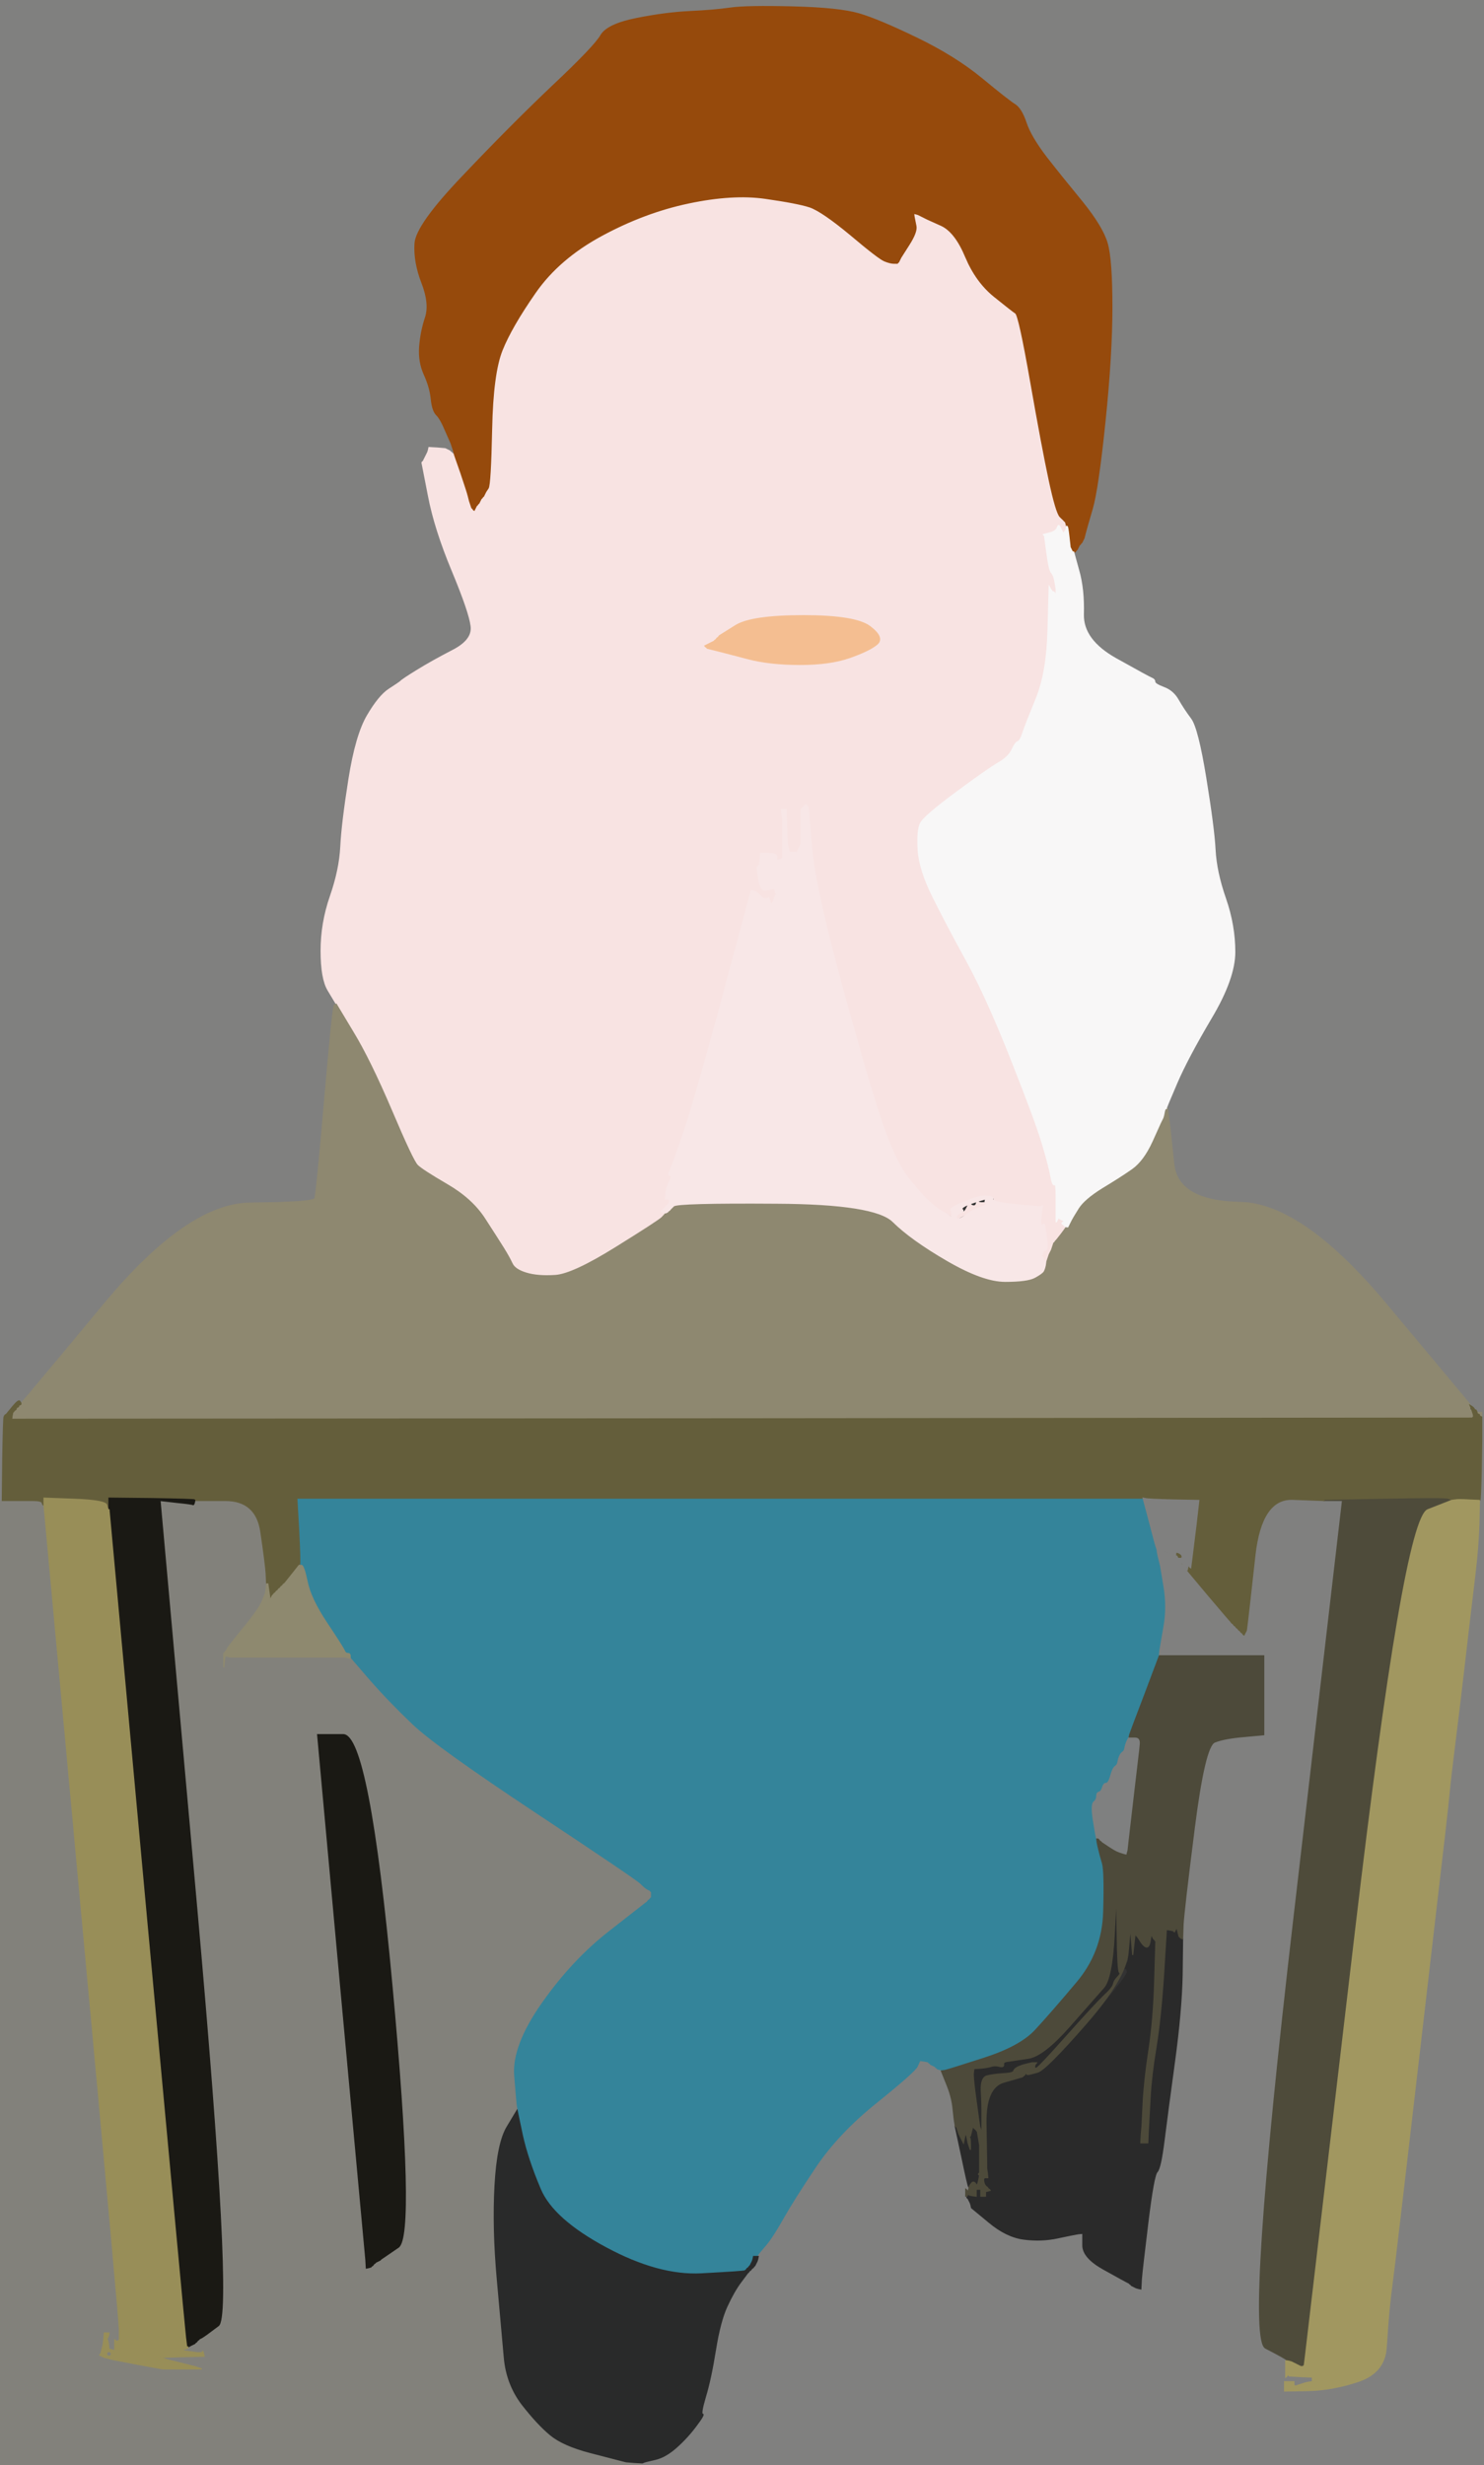 <!-- Created with clker.com Auto tracing tool http://www.clker.com) --> 
<svg 
   xmlns='http://www.w3.org/2000/svg'
   width='640'
   height='1063'>
<rect width="100%" height="100%" fill="#333333" stroke="none"/>
<path style='opacity:1;fill:#80807F;fill-rule:evenodd;stroke:#80807F;stroke-width:0.5px;stroke-linecap:butt;stroke-linejoin:miter;stroke-opacity:1;' d='M 0.0 323.5 L 0.0 0.0 L 320.0 0.0 L 640.0 0.0 L 640.0 310.5 L 640.0 621.0 L 639.5 621.0 L 639.0 621.0 L 639.0 616.0 L 639.0 611.0 L 638.8 610.5 Q 638.5 610.0 638.2 610.0 L 638.0 610.0 L 637.8 609.5 Q 637.5 609.0 637.2 609.0 L 637.0 609.0 L 636.8 608.5 L 636.5 608.0 L 636.2 608.0 L 636.0 608.0 L 635.8 607.5 Q 635.5 607.0 634.8 606.5 L 634.0 606.0 L 633.8 605.5 Q 633.5 605.0 597.5 562.0 Q 561.5 519.0 534.8 518.5 Q 508.0 518.0 506.2 502.0 L 504.5 486.0 L 504.0 482.5 Q 503.5 479.0 503.0 479.5 L 502.5 480.0 L 502.2 480.0 L 502.0 480.0 L 502.0 478.5 Q 502.0 477.0 503.0 477.0 Q 504.0 477.0 504.2 475.5 Q 504.5 474.0 508.2 465.2 Q 512.0 456.5 522.2 439.2 Q 532.5 422.0 532.5 410.5 Q 532.5 399.0 528.5 387.5 Q 524.5 376.0 524.0 366.5 Q 523.5 357.0 520.0 335.5 Q 516.5 314.0 513.5 310.0 Q 510.5 306.0 508.2 302.0 Q 506.0 298.0 502.0 296.5 Q 498.0 295.0 498.0 294.0 Q 498.0 293.0 496.8 292.5 Q 495.5 292.0 481.2 284.0 Q 467.0 276.0 467.2 265.0 Q 467.5 254.0 465.2 246.0 L 463.0 238.0 L 463.2 238.0 L 463.5 238.0 L 463.8 237.8 L 464.0 237.5 L 464.2 237.2 L 464.5 237.0 L 465.0 236.0 L 465.5 235.0 L 465.8 234.8 L 466.0 234.5 L 466.2 234.2 L 466.5 234.0 L 467.0 233.0 L 467.5 232.0 L 468.0 230.0 Q 468.5 228.0 471.0 219.5 Q 473.5 211.0 476.5 182.0 Q 479.5 153.0 479.5 132.5 Q 479.5 112.0 477.5 105.0 Q 475.5 98.0 466.8 87.2 Q 458.0 76.5 451.2 67.8 Q 444.5 59.0 442.5 53.0 Q 440.5 47.0 437.8 45.2 Q 435.0 43.5 423.5 34.0 Q 412.0 24.5 395.5 16.5 Q 379.0 8.5 370.5 6.0 Q 362.0 3.5 342.0 3.0 Q 322.0 2.5 315.0 3.5 Q 308.0 4.5 297.5 5.0 Q 287.0 5.5 274.5 8.0 Q 262.0 10.5 259.2 15.2 Q 256.5 20.0 238.2 37.2 Q 220.0 54.5 199.8 75.8 Q 179.5 97.0 179.0 105.0 Q 178.5 113.0 182.0 122.0 Q 185.5 131.0 183.5 137.0 Q 181.5 143.0 181.0 149.5 Q 180.5 156.0 183.0 161.5 Q 185.5 167.0 186.0 172.0 Q 186.5 177.0 188.2 178.8 Q 190.0 180.5 192.2 185.8 L 194.5 191.0 L 195.0 192.5 L 195.5 194.0 L 195.8 195.0 L 196.0 196.0 L 195.5 195.8 L 195.0 195.5 L 194.8 195.2 L 194.5 195.0 L 194.2 194.8 L 194.0 194.5 L 193.0 194.0 L 192.0 193.5 L 188.5 193.2 L 185.0 193.0 L 184.8 194.0 L 184.5 195.0 L 184.0 196.0 L 183.5 197.0 L 183.0 198.0 L 182.5 199.0 L 182.2 199.2 L 182.0 199.5 L 184.8 213.8 Q 187.5 228.0 195.0 246.0 Q 202.5 264.0 203.2 270.0 Q 204.0 276.0 195.2 280.5 Q 186.5 285.0 180.0 289.0 Q 173.5 293.0 172.8 293.8 Q 172.0 294.5 167.8 297.2 Q 163.5 300.0 158.5 308.5 Q 153.5 317.0 150.5 336.0 Q 147.5 355.0 147.0 365.0 Q 146.5 375.0 142.5 386.5 Q 138.5 398.0 138.5 410.0 Q 138.5 422.0 141.5 427.0 Q 144.5 432.0 144.8 432.5 L 145.0 433.0 L 144.2 433.5 Q 143.5 434.0 140.0 474.5 Q 136.5 515.0 135.8 516.8 Q 135.0 518.5 108.0 518.8 Q 81.0 519.0 45.8 561.0 Q 10.5 603.0 9.8 604.8 Q 9.0 606.5 8.0 606.8 L 7.0 607.0 L 6.2 607.0 Q 5.5 607.0 4.2 608.2 Q 3.0 609.5 2.8 609.8 L 2.5 610.0 L 2.2 610.2 L 2.0 610.5 L 1.8 628.2 Q 1.5 646.0 1.8 646.2 L 2.0 646.5 L 6.0 646.8 L 10.0 647.0 L 10.0 647.2 L 10.0 647.5 L 5.0 647.5 L 0.0 647.5 L 0.0 647.2 L 0.0 647.0 L 0.0 323.5 z 
M 8.2 603.2 Q 8.5 603.0 8.8 603.2 Q 9.0 603.5 8.5 603.5 Q 8.0 603.5 8.2 603.2 z 
'/>
<path style='opacity:1;fill:#34849A;fill-rule:evenodd;stroke:#34849A;stroke-width:0.5px;stroke-linecap:butt;stroke-linejoin:miter;stroke-opacity:1;' d='M 128.8 660.0 L 128.0 646.0 L 310.5 646.0 L 493.0 646.0 L 493.0 646.2 Q 493.0 646.5 493.5 646.8 L 494.0 647.0 L 496.2 657.0 Q 498.5 667.0 498.8 667.5 L 499.0 668.0 L 499.2 669.5 L 499.5 671.0 L 500.0 673.0 L 500.5 675.0 L 502.0 684.0 Q 503.5 693.0 502.0 701.5 Q 500.5 710.0 500.2 712.0 L 500.0 714.0 L 493.8 730.5 Q 487.5 747.0 487.2 748.0 L 487.0 749.0 L 486.2 750.5 Q 485.5 752.0 485.2 753.5 Q 485.0 755.0 484.2 755.5 Q 483.5 756.0 483.0 757.0 Q 482.5 758.0 482.2 759.5 Q 482.0 761.0 481.2 761.5 Q 480.5 762.0 480.0 763.0 Q 479.5 764.0 478.8 766.5 Q 478.0 769.0 477.0 769.0 Q 476.0 769.0 475.5 770.8 Q 475.0 772.5 474.0 772.8 Q 473.0 773.0 473.0 774.5 Q 473.0 776.0 471.8 777.0 Q 470.5 778.0 471.5 784.5 Q 472.5 791.0 472.8 792.0 L 473.0 793.0 L 473.2 794.5 L 473.5 796.0 L 474.0 798.0 L 474.5 800.0 L 475.5 803.5 Q 476.5 807.0 476.0 824.5 Q 475.5 842.0 464.2 855.2 Q 453.0 868.5 446.5 875.5 Q 440.0 882.5 424.5 887.5 Q 409.0 892.5 407.5 892.8 L 406.0 893.0 L 405.0 892.8 L 404.0 892.5 L 403.8 892.2 L 403.5 892.0 L 403.2 891.8 L 403.0 891.5 L 402.0 891.0 L 401.0 890.5 L 400.8 890.2 L 400.5 890.0 L 400.2 889.8 L 400.0 889.5 L 398.5 889.2 L 397.0 889.0 L 396.0 891.2 Q 395.0 893.5 378.5 906.8 Q 362.0 920.0 352.2 934.5 Q 342.5 949.0 338.0 957.0 Q 333.5 965.0 330.5 968.5 Q 327.5 972.0 327.2 972.5 L 327.0 973.0 L 326.8 973.0 Q 326.5 973.0 326.2 973.5 L 326.0 974.0 L 325.8 974.0 Q 325.5 974.0 325.2 975.0 L 325.0 976.0 L 324.5 976.2 Q 324.0 976.5 323.8 976.8 L 323.5 977.0 L 323.2 977.2 L 323.0 977.5 L 322.8 977.8 L 322.5 978.0 L 322.2 978.2 L 322.0 978.5 L 321.8 978.8 L 321.5 979.0 L 321.2 979.2 Q 321.0 979.5 302.5 980.5 Q 284.0 981.5 261.2 969.2 Q 238.5 957.0 233.0 944.0 Q 227.5 931.0 225.2 920.5 L 223.0 910.0 L 222.8 909.0 Q 222.5 908.0 221.5 895.0 Q 220.5 882.0 233.5 863.5 Q 246.5 845.0 262.5 832.5 L 278.5 820.0 L 278.8 819.8 L 279.0 819.5 L 279.2 819.2 L 279.5 819.0 L 279.8 818.8 L 280.0 818.5 L 280.2 818.2 L 280.5 818.0 L 280.5 817.0 L 280.5 816.0 L 280.2 815.8 L 280.0 815.5 L 279.0 815.0 Q 278.0 814.5 276.0 812.5 Q 274.0 810.5 231.0 782.0 Q 188.0 753.5 177.8 743.8 Q 167.5 734.0 159.2 724.5 L 151.0 715.0 L 150.8 714.5 Q 150.5 714.0 150.2 714.0 L 150.0 714.0 L 149.8 713.5 Q 149.5 713.0 148.8 711.8 Q 148.0 710.5 141.0 700.0 Q 134.0 689.5 132.5 682.2 Q 131.0 675.0 130.0 675.0 L 129.0 675.0 L 129.2 674.5 Q 129.5 674.0 128.8 660.0 z 
'/>
<path style='opacity:1;fill:#82817B;fill-rule:evenodd;stroke:#82817B;stroke-width:0.5px;stroke-linecap:butt;stroke-linejoin:miter;stroke-opacity:1;' d='M 114.8 678.5 L 115.0 683.0 L 114.8 685.0 L 114.5 687.0 L 113.2 690.2 Q 112.0 693.5 105.2 701.8 Q 98.5 710.0 98.0 711.0 L 97.5 712.0 L 97.2 712.2 L 97.0 712.5 L 96.8 712.8 L 96.5 713.0 L 96.5 716.0 L 96.5 719.0 L 96.8 716.5 L 97.0 714.0 L 98.0 714.2 L 99.0 714.5 L 99.5 714.5 L 100.0 714.5 L 125.0 714.2 L 150.0 714.0 L 150.0 714.2 Q 150.0 714.5 150.5 714.8 L 151.0 715.0 L 159.2 724.5 Q 167.5 734.0 177.8 743.8 Q 188.0 753.5 231.0 782.0 Q 274.0 810.5 276.0 812.5 Q 278.0 814.5 279.0 815.0 L 280.0 815.5 L 280.2 815.8 L 280.5 816.0 L 280.5 817.0 L 280.5 818.0 L 280.2 818.2 L 280.0 818.5 L 279.8 818.8 L 279.5 819.0 L 279.2 819.2 L 279.0 819.5 L 278.8 819.8 L 278.5 820.0 L 262.5 832.5 Q 246.5 845.0 233.5 863.5 Q 220.5 882.0 221.5 895.0 Q 222.5 908.0 222.8 909.0 L 223.0 910.0 L 218.8 917.0 Q 214.5 924.0 213.5 942.5 Q 212.5 961.0 214.5 983.0 Q 216.5 1005.0 217.5 1016.5 Q 218.5 1028.0 225.2 1036.8 Q 232.0 1045.5 237.5 1050.0 Q 243.0 1054.5 254.5 1057.5 Q 266.0 1060.5 268.0 1061.0 L 270.0 1061.5 L 273.5 1061.8 L 277.0 1062.0 L 277.0 1062.5 L 277.0 1063.0 L 138.5 1063.0 L 0.0 1063.0 L 0.0 855.0 L 0.0 647.0 L 0.5 647.0 L 1.0 647.0 L 1.0 647.2 L 1.0 647.5 L 5.5 647.5 L 10.0 647.5 L 10.0 647.2 L 10.0 647.0 L 14.0 647.0 Q 18.0 647.0 18.2 648.0 Q 18.5 649.0 18.8 649.0 L 19.0 649.0 L 35.2 824.5 Q 51.5 1000.0 51.5 1004.5 L 51.5 1009.0 L 51.2 1009.2 L 51.0 1009.5 L 50.5 1009.5 L 50.0 1009.5 L 49.8 1009.2 L 49.5 1009.0 L 49.5 1010.0 L 49.5 1011.0 L 49.8 1013.5 Q 50.0 1016.0 48.0 1015.8 L 46.0 1015.5 L 44.5 1015.5 L 43.0 1015.5 L 44.0 1016.0 L 45.0 1016.5 L 47.0 1017.0 L 49.0 1017.5 L 59.5 1019.5 Q 70.0 1021.5 70.5 1021.5 Q 71.0 1021.5 74.5 1021.5 L 78.0 1021.5 L 79.0 1021.5 L 80.0 1021.5 L 83.5 1021.5 L 87.0 1021.5 L 85.5 1021.0 L 84.0 1020.5 L 82.0 1020.0 L 80.0 1019.5 L 78.0 1019.0 L 76.0 1018.5 L 74.0 1018.0 L 72.0 1017.5 L 70.5 1017.0 L 69.0 1016.5 L 78.5 1016.2 L 88.0 1016.0 L 87.8 1015.0 L 87.5 1014.0 L 87.2 1014.2 L 87.0 1014.5 L 86.0 1014.5 L 85.0 1014.5 L 81.5 1014.0 L 78.0 1013.5 L 79.5 1013.0 L 81.0 1012.5 L 81.0 1012.2 L 81.0 1012.0 L 81.5 1011.8 L 82.0 1011.5 L 83.0 1011.0 L 84.0 1010.5 L 84.2 1010.2 L 84.5 1010.0 L 84.8 1009.8 L 85.0 1009.5 L 85.2 1009.2 L 85.5 1009.0 L 85.8 1008.8 L 86.0 1008.5 L 87.0 1008.0 Q 88.0 1007.5 94.2 1002.8 Q 100.5 998.0 84.8 822.5 L 69.0 647.0 L 76.0 647.0 L 83.0 647.0 L 83.2 648.0 Q 83.5 649.0 83.8 648.0 L 84.0 647.0 L 97.2 647.0 Q 110.5 647.0 112.5 660.5 Q 114.5 674.0 114.8 678.5 z 
M 147.2 859.5 L 137.0 748.0 L 148.0 748.0 Q 159.0 748.0 169.0 856.0 Q 179.0 964.0 171.8 969.0 Q 164.5 974.0 164.2 974.2 L 164.0 974.5 L 163.0 975.0 L 162.0 975.5 L 161.8 975.8 L 161.5 976.0 L 161.2 976.2 L 161.0 976.5 L 160.8 976.8 L 160.5 977.0 L 160.2 977.2 L 160.0 977.5 L 159.0 977.8 L 158.0 978.0 L 157.8 974.5 Q 157.5 971.0 147.2 859.5 z 
M 44.8 1008.5 L 45.0 1006.0 L 46.0 1006.0 L 47.0 1006.0 L 46.8 1007.0 L 46.5 1008.0 L 46.2 1008.2 L 46.0 1008.5 L 46.2 1008.8 Q 46.5 1009.0 46.8 1011.0 L 47.0 1013.0 L 48.0 1013.2 L 49.0 1013.5 L 47.5 1013.5 L 46.0 1013.5 L 45.0 1013.2 Q 44.0 1013.0 44.2 1012.0 L 44.5 1011.0 L 44.8 1008.5 z 
'/>
<path style='opacity:1;fill:#80807F;fill-rule:evenodd;stroke:#80807F;stroke-width:0.5px;stroke-linecap:butt;stroke-linejoin:miter;stroke-opacity:1;' d='M 638.8 634.0 L 639.0 621.0 L 639.5 621.0 L 640.0 621.0 L 640.0 842.0 L 640.0 1063.0 L 458.5 1063.0 L 277.0 1063.0 L 277.0 1062.5 L 277.0 1062.0 L 277.5 1061.8 Q 278.0 1061.5 282.5 1060.5 Q 287.0 1059.5 291.8 1055.2 Q 296.5 1051.0 300.2 1046.0 Q 304.0 1041.0 303.0 1041.0 Q 302.0 1041.0 304.2 1033.5 Q 306.5 1026.0 308.5 1013.5 Q 310.5 1001.0 313.5 994.5 Q 316.5 988.0 319.5 984.0 L 322.5 980.0 L 322.8 979.8 L 323.0 979.5 L 323.2 979.2 L 323.5 979.0 L 323.8 978.8 L 324.0 978.5 L 324.2 978.2 L 324.5 978.0 L 324.8 977.0 L 325.0 976.0 L 325.2 976.0 Q 325.5 976.0 325.8 975.0 L 326.0 974.0 L 326.5 973.8 Q 327.0 973.5 327.0 973.2 L 327.0 973.0 L 327.2 972.5 Q 327.5 972.0 330.5 968.5 Q 333.5 965.0 338.0 957.0 Q 342.5 949.0 352.2 934.5 Q 362.0 920.0 378.5 906.8 Q 395.0 893.5 396.0 891.2 L 397.0 889.0 L 398.5 889.2 L 400.0 889.5 L 400.2 889.8 L 400.5 890.0 L 400.8 890.2 L 401.0 890.5 L 402.0 891.0 L 403.0 891.5 L 403.2 891.8 L 403.5 892.0 L 403.8 892.2 L 404.0 892.5 L 405.0 892.8 L 406.0 893.0 L 408.2 898.5 Q 410.5 904.0 411.0 909.0 Q 411.5 914.0 411.8 915.5 L 412.0 917.0 L 414.8 930.0 Q 417.5 943.0 417.8 943.0 L 418.0 943.0 L 417.8 944.0 L 417.5 945.0 L 417.2 944.8 L 417.0 944.5 L 416.8 944.2 L 416.5 944.0 L 416.5 945.5 L 416.5 947.0 L 416.8 947.0 L 417.0 947.0 L 417.0 947.2 L 417.0 947.5 L 417.2 947.8 L 417.5 948.0 L 418.0 949.0 L 418.5 950.0 L 418.8 951.0 L 419.0 952.0 L 426.5 958.2 Q 434.0 964.5 441.5 965.5 Q 449.0 966.5 456.0 965.0 Q 463.0 963.5 465.0 963.2 L 467.0 963.0 L 467.0 968.2 Q 467.0 973.5 476.0 978.5 Q 485.0 983.5 486.0 984.0 L 487.0 984.5 L 487.2 984.8 L 487.5 985.0 L 487.8 985.2 L 488.0 985.5 L 489.0 986.0 L 490.0 986.5 L 491.0 986.8 L 492.0 987.0 L 492.2 983.0 Q 492.5 979.0 495.0 958.5 Q 497.5 938.0 499.0 936.5 Q 500.5 935.0 502.0 923.0 Q 503.5 911.0 506.5 889.0 Q 509.5 867.0 509.8 851.5 L 510.0 836.0 L 510.2 830.0 Q 510.5 824.0 515.0 788.5 Q 519.5 753.0 523.8 751.2 Q 528.0 749.5 536.5 748.8 L 545.0 748.0 L 545.0 731.0 L 545.0 714.0 L 522.5 714.0 L 500.0 714.0 L 500.2 712.0 Q 500.5 710.0 502.0 701.5 Q 503.5 693.0 502.0 684.0 L 500.5 675.0 L 500.0 673.0 L 499.5 671.0 L 499.2 669.5 L 499.0 668.0 L 500.5 668.2 L 502.0 668.5 L 503.5 669.0 L 505.0 669.5 L 505.2 669.8 L 505.5 670.0 L 505.8 670.2 L 506.0 670.5 L 506.5 670.8 L 507.0 671.0 L 507.0 671.2 L 507.0 671.5 L 507.5 671.8 L 508.0 672.0 L 508.0 672.2 Q 508.0 672.5 508.5 672.8 L 509.0 673.0 L 509.0 673.2 L 509.0 673.5 L 509.5 673.8 L 510.0 674.0 L 510.2 675.0 Q 510.5 676.0 510.8 676.0 L 511.0 676.0 L 511.0 676.2 Q 511.0 676.5 511.5 676.8 L 512.0 677.0 L 521.2 688.0 Q 530.5 699.0 530.8 699.2 L 531.0 699.5 L 531.2 699.8 L 531.5 700.0 L 531.8 700.2 L 532.0 700.5 L 532.2 700.8 L 532.5 701.0 L 532.8 701.2 L 533.0 701.5 L 533.2 701.8 L 533.5 702.0 L 533.8 702.2 L 534.0 702.5 L 534.2 702.8 L 534.5 703.0 L 534.8 703.2 L 535.0 703.5 L 535.2 703.8 L 535.5 704.0 L 535.8 704.2 L 536.0 704.5 L 536.2 704.8 L 536.5 705.0 L 537.0 704.0 L 537.5 703.0 L 538.0 699.0 Q 538.5 695.0 541.2 670.5 Q 544.0 646.0 557.5 646.5 L 571.0 647.0 L 575.0 647.0 L 579.0 647.0 L 558.0 827.5 Q 537.0 1008.0 545.8 1012.5 Q 554.5 1017.0 554.8 1017.5 L 555.0 1018.0 L 554.8 1018.0 L 554.5 1018.0 L 554.5 1021.5 L 554.5 1025.0 L 554.8 1024.8 L 555.0 1024.5 L 555.2 1024.2 L 555.5 1024.0 L 555.8 1024.2 L 556.0 1024.5 L 561.0 1024.8 L 566.0 1025.0 L 566.0 1026.0 L 566.0 1027.0 L 564.5 1027.2 L 563.0 1027.5 L 561.5 1028.0 Q 560.0 1028.5 557.0 1028.8 L 554.0 1029.0 L 554.0 1030.0 L 554.0 1031.0 L 564.5 1030.8 Q 575.0 1030.5 586.0 1026.8 Q 597.0 1023.0 597.8 1012.5 Q 598.5 1002.0 599.0 996.5 Q 599.5 991.0 600.5 983.5 Q 601.5 976.0 606.5 933.0 Q 611.5 890.0 614.0 868.5 Q 616.5 847.0 618.0 834.0 Q 619.5 821.0 620.5 812.5 Q 621.5 804.0 623.0 791.0 Q 624.5 778.0 625.0 772.5 Q 625.5 767.0 627.5 751.0 Q 629.5 735.0 631.0 722.0 Q 632.5 709.0 633.5 700.5 Q 634.5 692.0 636.0 679.5 Q 637.5 667.0 637.8 657.0 L 638.0 647.0 L 638.2 647.0 Q 638.5 647.0 638.8 634.0 z 
'/>
<path style='opacity:1;fill:#F8E3E2;fill-rule:evenodd;stroke:#F8E3E2;stroke-width:0.5px;stroke-linecap:butt;stroke-linejoin:miter;stroke-opacity:1;' d='M 385.5 113.5 L 387.0 113.5 L 387.2 113.2 L 387.5 113.0 L 388.0 112.0 L 388.5 111.0 L 392.0 105.5 Q 395.5 100.0 395.0 97.5 Q 394.5 95.0 394.2 93.5 L 394.0 92.0 L 395.0 92.2 L 396.0 92.5 L 397.0 93.0 L 398.0 93.5 L 399.0 94.0 L 400.0 94.5 L 406.0 97.2 Q 412.0 100.0 416.5 110.8 Q 421.0 121.5 428.8 127.8 Q 436.5 134.0 438.0 135.0 Q 439.5 136.0 444.5 164.5 Q 449.5 193.0 452.5 207.0 Q 455.5 221.0 457.2 222.8 Q 459.0 224.5 459.2 224.8 L 459.5 225.0 L 459.8 226.0 L 460.0 227.0 L 459.8 228.0 L 459.5 229.0 L 459.2 229.2 L 459.0 229.5 L 458.8 229.8 L 458.5 230.0 L 458.0 229.0 Q 457.5 228.0 457.0 227.0 Q 456.5 226.0 456.0 227.5 Q 455.5 229.0 452.8 229.8 L 450.0 230.5 L 450.2 230.8 L 450.5 231.0 L 451.5 238.5 Q 452.5 246.0 453.5 247.0 Q 454.5 248.0 455.0 251.0 L 455.5 254.0 L 455.5 255.5 L 455.5 257.0 L 455.0 256.0 Q 454.5 255.0 454.2 255.2 Q 454.0 255.5 453.2 254.2 L 452.5 253.0 L 452.0 271.5 Q 451.5 290.0 447.0 301.0 Q 442.5 312.0 441.2 315.8 Q 440.0 319.5 439.0 319.8 Q 438.0 320.0 436.5 323.2 Q 435.0 326.5 430.2 329.2 Q 425.5 332.0 412.0 342.0 Q 398.5 352.0 397.0 355.0 Q 395.5 358.0 396.0 366.5 Q 396.5 375.0 402.5 387.0 Q 408.5 399.0 417.0 414.5 Q 425.5 430.0 436.0 456.5 Q 446.5 483.0 449.5 493.0 Q 452.5 503.0 453.2 507.2 Q 454.0 511.5 454.8 510.8 Q 455.5 510.0 455.5 516.0 Q 455.5 522.0 455.5 524.5 L 455.5 527.0 L 456.0 526.0 L 456.5 525.0 L 456.8 525.2 L 457.0 525.5 L 458.0 526.0 L 459.0 526.5 L 458.8 526.8 L 458.5 527.0 L 458.2 527.2 L 458.0 527.5 L 458.2 527.8 L 458.5 528.0 L 458.8 528.2 L 459.0 528.5 L 459.5 528.8 L 460.0 529.0 L 457.8 532.0 Q 455.5 535.0 455.2 535.2 L 455.0 535.5 L 454.8 535.8 L 454.5 536.0 L 454.0 537.5 L 453.5 539.0 L 453.0 540.0 L 452.5 541.0 L 452.0 542.5 L 451.5 544.0 L 451.2 544.0 L 451.0 544.0 L 450.8 544.0 L 450.5 544.0 L 450.0 543.0 L 449.5 542.0 L 449.2 541.8 L 449.0 541.5 L 449.2 541.2 L 449.5 541.0 L 450.0 539.0 L 450.5 537.0 L 450.5 536.0 Q 450.5 535.0 450.5 531.0 Q 450.5 527.0 450.0 528.0 Q 449.5 529.0 449.0 528.0 Q 448.5 527.0 449.0 523.5 L 449.5 520.0 L 449.2 520.2 Q 449.0 520.5 438.0 520.0 Q 427.0 519.5 420.0 522.2 Q 413.0 525.0 412.8 526.0 Q 412.5 527.0 412.2 526.0 Q 412.0 525.0 407.5 522.8 Q 403.0 520.5 399.2 516.8 Q 395.5 513.0 390.8 506.8 Q 386.0 500.5 380.2 483.8 Q 374.5 467.0 363.0 425.0 Q 351.5 383.0 350.0 365.5 L 348.5 348.0 L 348.2 347.8 L 348.0 347.5 L 347.8 347.2 L 347.5 347.0 L 347.2 347.2 L 347.0 347.5 L 346.8 347.8 L 346.5 348.0 L 346.2 348.2 L 346.0 348.5 L 345.8 348.8 L 345.5 349.0 L 345.5 351.5 L 345.5 354.0 L 345.5 359.0 L 345.5 364.0 L 345.0 365.0 L 344.5 366.0 L 344.0 367.0 L 343.5 368.0 L 343.2 367.8 L 343.0 367.5 L 342.0 367.5 L 341.0 367.5 L 340.8 367.8 L 340.5 368.0 L 340.0 366.0 L 339.5 364.0 L 339.2 356.5 L 339.0 349.0 L 338.0 349.0 L 337.0 349.0 L 337.2 351.0 L 337.5 353.0 L 337.5 361.5 L 337.5 370.0 L 337.2 370.2 L 337.0 370.5 L 336.0 370.8 L 335.0 371.0 L 335.0 369.5 Q 335.0 368.0 331.5 368.0 L 328.0 368.0 L 327.8 370.5 L 327.5 373.0 L 327.2 373.2 L 327.0 373.5 L 326.8 373.8 L 326.5 374.0 L 327.2 379.0 Q 328.0 384.0 330.0 383.8 L 332.0 383.5 L 333.0 383.2 L 334.0 383.0 L 334.2 384.0 L 334.5 385.0 L 334.8 385.2 L 335.0 385.5 L 335.2 385.8 L 335.5 386.0 L 335.8 387.0 L 336.0 388.0 L 335.0 388.2 L 334.0 388.5 L 333.8 388.8 L 333.5 389.0 L 333.2 389.2 L 333.0 389.5 L 332.8 389.8 L 332.5 390.0 L 332.0 388.5 L 331.5 387.0 L 331.2 387.2 L 331.0 387.5 L 330.0 387.5 Q 329.0 387.5 327.8 386.2 L 326.5 385.0 L 326.2 384.8 L 326.0 384.5 L 325.0 384.2 L 324.0 384.0 L 311.8 429.5 Q 299.5 475.0 294.5 489.5 Q 289.5 504.0 288.8 505.2 Q 288.0 506.5 289.0 506.8 Q 290.0 507.0 288.8 509.5 Q 287.5 512.0 287.2 514.5 L 287.0 517.0 L 288.0 517.0 Q 289.0 517.0 288.8 518.0 L 288.5 519.0 L 288.2 519.2 L 288.0 519.5 L 287.8 519.8 L 287.5 520.0 L 287.2 520.2 L 287.0 520.5 L 286.8 520.8 L 286.5 521.0 L 286.2 521.2 L 286.0 521.5 L 285.8 521.8 L 285.5 522.0 L 285.2 522.2 L 285.0 522.5 L 286.0 522.8 L 287.0 523.0 L 287.0 523.2 Q 287.0 523.5 285.5 525.0 Q 284.0 526.5 265.5 538.0 Q 247.0 549.5 239.5 550.0 Q 232.0 550.5 227.0 549.0 Q 222.0 547.5 220.8 544.8 Q 219.5 542.0 217.0 538.0 Q 214.5 534.0 209.0 525.5 Q 203.5 517.0 192.8 510.8 Q 182.0 504.5 180.0 502.5 Q 178.0 500.5 168.8 478.8 Q 159.5 457.0 152.2 445.0 L 145.0 433.0 L 144.8 432.5 Q 144.5 432.0 141.5 427.0 Q 138.5 422.0 138.5 410.0 Q 138.5 398.0 142.5 386.5 Q 146.5 375.0 147.0 365.0 Q 147.5 355.0 150.5 336.0 Q 153.5 317.0 158.5 308.5 Q 163.5 300.0 167.8 297.2 Q 172.0 294.5 172.8 293.8 Q 173.5 293.0 180.0 289.0 Q 186.5 285.0 195.2 280.5 Q 204.0 276.0 203.2 270.0 Q 202.5 264.0 195.0 246.0 Q 187.5 228.0 184.8 213.8 L 182.0 199.5 L 182.2 199.2 L 182.5 199.0 L 183.0 198.0 L 183.5 197.0 L 184.0 196.0 L 184.5 195.0 L 184.8 194.0 L 185.0 193.0 L 188.5 193.2 L 192.0 193.5 L 193.0 194.0 L 194.0 194.5 L 194.2 194.8 L 194.5 195.0 L 194.8 195.2 L 195.0 195.5 L 195.5 195.8 L 196.0 196.0 L 198.8 204.0 Q 201.5 212.0 202.0 214.0 L 202.5 216.0 L 203.0 217.5 L 203.5 219.0 L 203.8 219.2 L 204.0 219.5 L 204.2 219.8 L 204.5 220.0 L 205.0 219.0 L 205.5 218.0 L 205.8 217.8 L 206.0 217.5 L 206.2 217.2 L 206.5 217.0 L 207.0 216.0 L 207.5 215.0 L 207.8 214.8 L 208.0 214.5 L 208.2 214.2 L 208.5 214.0 L 209.0 213.0 L 209.5 212.0 L 210.5 210.5 Q 211.5 209.0 212.0 185.0 Q 212.5 161.0 216.5 151.0 Q 220.5 141.0 230.8 126.2 Q 241.0 111.5 259.5 101.5 Q 278.0 91.5 297.0 87.5 Q 316.0 83.5 330.0 85.5 Q 344.0 87.5 349.2 89.2 Q 354.5 91.0 366.8 101.2 Q 379.0 111.5 381.5 112.5 Q 384.0 113.5 385.5 113.5 z 
M 311.0 281.0 L 309.0 280.5 L 307.0 280.0 L 305.0 279.5 L 304.8 279.2 L 304.5 279.0 L 304.2 278.8 L 304.0 278.5 L 305.0 278.0 L 306.0 277.5 L 307.0 277.0 L 308.0 276.5 L 308.2 276.2 L 308.5 276.0 L 308.8 275.8 L 309.0 275.5 L 309.2 275.2 L 309.5 275.0 L 309.8 274.8 L 310.0 274.5 L 310.2 274.2 L 310.5 274.0 L 317.2 269.8 Q 324.0 265.5 346.5 265.5 Q 369.0 265.5 375.2 270.2 Q 381.5 275.0 378.2 277.8 Q 375.0 280.5 366.5 283.5 Q 358.0 286.5 345.0 286.5 Q 332.0 286.5 322.5 284.0 Q 313.0 281.5 311.0 281.0 z 
M 412.8 522.0 L 412.5 521.0 L 412.2 521.2 L 412.0 521.5 L 411.0 521.5 L 410.0 521.5 L 410.2 521.2 L 410.5 521.0 L 410.8 520.8 L 411.0 520.5 L 412.0 520.0 L 413.0 519.5 L 418.0 517.5 Q 423.0 515.5 425.8 515.8 Q 428.5 516.0 428.8 517.0 Q 429.0 518.0 425.5 518.5 Q 422.0 519.0 421.8 518.0 Q 421.5 517.0 421.2 518.5 Q 421.0 520.0 420.0 520.0 Q 419.0 520.0 418.5 519.2 Q 418.0 518.5 417.0 520.8 Q 416.0 523.0 414.5 523.0 Q 413.0 523.0 412.8 522.0 z 
'/>
<path style='opacity:1;fill:#8E8870;fill-rule:evenodd;stroke:#8E8870;stroke-width:0.5px;stroke-linecap:butt;stroke-linejoin:miter;stroke-opacity:1;' d='M 144.2 433.5 L 145.0 433.0 L 152.2 445.0 Q 159.5 457.0 168.8 478.8 Q 178.0 500.5 180.0 502.5 Q 182.0 504.5 192.8 510.8 Q 203.5 517.0 209.0 525.5 Q 214.5 534.0 217.0 538.0 Q 219.5 542.0 220.8 544.8 Q 222.0 547.5 227.0 549.0 Q 232.0 550.5 239.5 550.0 Q 247.0 549.5 265.5 538.0 Q 284.0 526.5 285.5 525.0 Q 287.0 523.5 287.0 523.2 L 287.0 523.0 L 287.5 522.8 L 288.0 522.5 L 288.2 522.2 L 288.5 522.0 L 288.8 521.8 L 289.0 521.5 L 290.5 520.0 Q 292.0 518.5 334.8 518.8 Q 377.5 519.0 385.2 526.8 Q 393.0 534.5 408.5 543.5 Q 424.0 552.5 433.5 552.5 Q 443.0 552.5 446.2 550.8 Q 449.5 549.0 450.0 548.0 Q 450.5 547.0 450.8 545.5 L 451.0 544.0 L 451.2 544.0 L 451.5 544.0 L 452.0 542.5 L 452.5 541.0 L 453.0 540.0 L 453.5 539.0 L 454.0 537.5 L 454.5 536.0 L 454.8 535.8 L 455.0 535.5 L 455.2 535.2 Q 455.5 535.0 457.8 532.0 L 460.0 529.0 L 460.2 529.0 L 460.5 529.0 L 461.0 528.0 L 461.5 527.0 L 462.0 526.0 Q 462.5 525.0 465.0 521.0 Q 467.5 517.0 475.2 512.2 Q 483.0 507.5 488.0 504.0 Q 493.0 500.5 496.8 492.2 L 500.5 484.0 L 501.0 483.0 L 501.5 482.0 L 501.8 481.0 L 502.0 480.0 L 502.2 480.0 L 502.5 480.0 L 502.8 479.0 L 503.0 478.0 L 503.2 478.0 L 503.5 478.0 L 504.0 482.0 L 504.5 486.0 L 506.2 502.0 Q 508.0 518.0 534.8 518.5 Q 561.5 519.0 597.5 562.0 Q 633.5 605.0 633.8 605.5 L 634.0 606.0 L 634.0 607.0 L 634.0 608.0 L 635.0 608.0 L 636.0 608.0 L 636.2 608.0 L 636.5 608.0 L 636.8 608.5 L 637.0 609.0 L 638.0 609.0 L 639.0 609.0 L 639.0 610.0 L 639.0 611.0 L 638.0 610.8 L 637.0 610.5 L 636.8 610.2 L 636.5 610.0 L 636.2 610.2 L 636.0 610.5 L 635.8 610.8 L 635.5 611.0 L 635.2 611.2 L 635.0 611.5 L 320.0 611.8 L 5.0 612.0 L 5.2 610.5 L 5.5 609.0 L 5.8 608.8 L 6.0 608.5 L 6.2 608.2 L 6.5 608.0 L 6.8 607.8 L 7.0 607.5 L 7.0 607.2 L 7.0 607.0 L 7.5 606.8 L 8.0 606.5 L 8.0 606.2 L 8.0 606.0 L 8.5 605.8 L 9.0 605.5 L 9.0 605.2 L 9.0 605.0 L 9.2 605.0 Q 9.5 605.0 45.2 562.0 Q 81.0 519.0 108.0 518.8 Q 135.0 518.5 135.8 516.8 Q 136.5 515.0 140.0 474.5 Q 143.5 434.0 144.2 433.5 z 
'/>
<path style='opacity:1;fill:#964A0C;fill-rule:evenodd;stroke:#964A0C;stroke-width:0.5px;stroke-linecap:butt;stroke-linejoin:miter;stroke-opacity:1;' d='M 468.0 230.0 L 467.5 232.0 L 467.0 233.0 L 466.5 234.0 L 466.2 234.2 L 466.0 234.5 L 465.8 234.8 L 465.5 235.0 L 465.0 236.0 L 464.5 237.0 L 464.2 237.2 L 464.0 237.5 L 463.8 237.8 L 463.5 238.0 L 463.2 238.0 L 463.0 238.0 L 462.8 238.0 L 462.5 238.0 L 462.0 237.0 L 461.5 236.0 L 461.0 231.5 Q 460.5 227.0 460.2 227.0 L 460.0 227.0 L 459.8 226.0 L 459.5 225.0 L 459.2 224.8 Q 459.0 224.5 457.2 222.8 Q 455.5 221.0 452.5 207.0 Q 449.5 193.0 444.5 164.5 Q 439.5 136.0 438.0 135.0 Q 436.5 134.0 428.8 127.8 Q 421.0 121.5 416.5 110.8 Q 412.0 100.0 406.0 97.2 L 400.0 94.5 L 399.0 94.0 L 398.0 93.5 L 397.0 93.0 L 396.0 92.5 L 395.0 92.2 L 394.0 92.0 L 394.2 93.5 Q 394.5 95.0 395.0 97.5 Q 395.5 100.0 392.0 105.5 L 388.5 111.0 L 388.0 112.0 L 387.5 113.0 L 387.2 113.2 L 387.0 113.5 L 385.5 113.5 Q 384.0 113.5 381.5 112.5 Q 379.0 111.5 366.8 101.2 Q 354.5 91.0 349.2 89.2 Q 344.0 87.5 330.0 85.5 Q 316.0 83.5 297.0 87.5 Q 278.0 91.5 259.5 101.5 Q 241.0 111.5 230.8 126.2 Q 220.5 141.0 216.5 151.0 Q 212.5 161.0 212.0 185.0 Q 211.5 209.0 210.5 210.5 L 209.5 212.0 L 209.0 213.0 L 208.5 214.0 L 208.2 214.2 L 208.0 214.5 L 207.8 214.8 L 207.5 215.0 L 207.0 216.0 L 206.5 217.0 L 206.2 217.2 L 206.0 217.5 L 205.8 217.8 L 205.5 218.0 L 205.0 219.0 L 204.5 220.0 L 204.2 219.8 L 204.0 219.5 L 203.8 219.2 L 203.5 219.0 L 203.0 217.5 L 202.5 216.0 L 202.0 214.0 Q 201.5 212.0 198.8 204.0 L 196.0 196.0 L 195.8 195.0 L 195.5 194.0 L 195.0 192.5 L 194.5 191.0 L 192.2 185.8 Q 190.0 180.5 188.2 178.8 Q 186.5 177.0 186.0 172.0 Q 185.5 167.0 183.0 161.5 Q 180.5 156.0 181.0 149.5 Q 181.5 143.0 183.5 137.0 Q 185.5 131.0 182.0 122.0 Q 178.5 113.0 179.0 105.0 Q 179.5 97.0 199.8 75.8 Q 220.0 54.5 238.2 37.2 Q 256.5 20.0 259.2 15.2 Q 262.0 10.5 274.5 8.0 Q 287.0 5.5 297.5 5.0 Q 308.0 4.5 315.0 3.5 Q 322.0 2.5 342.0 3.0 Q 362.0 3.5 370.5 6.0 Q 379.0 8.5 395.5 16.5 Q 412.0 24.5 423.5 34.0 Q 435.0 43.5 437.8 45.2 Q 440.5 47.0 442.5 53.0 Q 444.5 59.0 451.2 67.8 Q 458.0 76.5 466.8 87.2 Q 475.5 98.0 477.5 105.0 Q 479.5 112.0 479.5 132.5 Q 479.5 153.0 476.5 182.0 Q 473.5 211.0 471.0 219.5 Q 468.5 228.0 468.0 230.0 z 
'/>
<path style='opacity:1;fill:#4E4B3A;fill-rule:evenodd;stroke:#4E4B3A;stroke-width:0.5px;stroke-linecap:butt;stroke-linejoin:miter;stroke-opacity:1;' d='M 626.0 646.8 L 626.0 647.0 L 615.8 651.0 Q 605.5 655.0 584.5 833.5 Q 563.5 1012.0 563.0 1016.0 L 562.5 1020.0 L 562.2 1020.2 L 562.0 1020.5 L 561.5 1020.5 L 561.0 1020.5 L 560.0 1020.0 L 559.0 1019.5 L 558.0 1019.0 L 557.0 1018.5 L 556.0 1018.2 L 555.0 1018.0 L 554.8 1017.5 Q 554.5 1017.0 545.8 1012.5 Q 537.0 1008.0 558.0 827.5 L 579.0 647.0 L 575.0 647.0 L 571.0 647.0 L 571.0 646.8 L 571.0 646.5 L 597.0 646.0 Q 623.0 645.5 624.5 646.0 Q 626.0 646.5 626.0 646.8 z 
'/>
<path style='opacity:1;fill:#2A2A2A;fill-rule:evenodd;stroke:#2A2A2A;stroke-width:0.5px;stroke-linecap:butt;stroke-linejoin:miter;stroke-opacity:1;' d='M 480.5 834.5 L 481.5 816.0 L 481.8 833.0 Q 482.0 850.0 482.8 850.5 Q 483.5 851.0 482.0 852.5 Q 480.5 854.0 480.2 855.5 Q 480.0 857.0 476.2 860.5 Q 472.5 864.0 460.5 877.5 Q 448.5 891.0 448.2 892.0 Q 448.0 893.0 450.8 891.5 Q 453.5 890.0 470.0 871.0 Q 486.5 852.0 486.2 850.2 Q 486.0 848.5 485.0 848.8 Q 484.0 849.0 484.5 847.8 Q 485.0 846.5 486.0 846.2 Q 487.0 846.0 486.5 842.8 Q 486.0 839.5 485.0 839.8 L 484.0 840.0 L 484.2 839.0 L 484.5 838.0 L 484.8 837.8 L 485.0 837.5 L 486.0 837.2 L 487.0 837.0 L 487.2 834.0 L 487.5 831.0 L 488.0 837.0 L 488.5 843.0 L 489.0 838.5 L 489.5 834.0 L 489.8 834.2 L 490.0 834.5 L 490.2 834.8 L 490.5 835.0 L 491.8 837.0 Q 493.0 839.0 494.2 839.5 Q 495.5 840.0 496.0 837.0 L 496.5 834.0 L 497.0 835.0 L 497.5 836.0 L 497.8 836.2 L 498.0 836.5 L 498.2 836.8 L 498.5 837.0 L 498.0 854.0 Q 497.5 871.0 495.5 884.0 Q 493.5 897.0 493.0 907.0 L 492.5 917.0 L 492.2 920.5 L 492.0 924.0 L 493.5 924.0 L 495.0 924.0 L 495.2 919.0 Q 495.5 914.0 496.0 904.5 Q 496.5 895.0 498.5 883.0 Q 500.5 871.0 501.8 851.5 L 503.0 832.0 L 504.5 832.2 L 506.0 832.5 L 506.2 832.8 L 506.5 833.0 L 507.0 832.0 L 507.5 831.0 L 508.0 833.0 L 508.5 835.0 L 508.8 835.2 L 509.0 835.5 L 509.5 835.8 L 510.0 836.0 L 509.8 851.5 Q 509.5 867.0 506.5 889.0 Q 503.5 911.0 502.0 923.0 Q 500.5 935.0 499.0 936.5 Q 497.5 938.0 495.0 958.5 Q 492.5 979.0 492.2 983.0 L 492.0 987.0 L 491.0 986.8 L 490.0 986.5 L 489.0 986.0 L 488.0 985.5 L 487.8 985.2 L 487.5 985.0 L 487.2 984.8 L 487.0 984.5 L 486.0 984.0 Q 485.0 983.5 476.0 978.5 Q 467.0 973.5 467.0 968.2 L 467.0 963.0 L 465.0 963.2 Q 463.0 963.5 456.0 965.0 Q 449.0 966.5 441.5 965.5 Q 434.0 964.5 426.5 958.2 L 419.0 952.0 L 418.8 951.0 L 418.5 950.0 L 418.0 949.0 L 417.5 948.0 L 417.2 947.8 L 417.0 947.5 L 417.0 947.2 L 417.0 947.0 L 417.2 946.5 L 417.5 946.0 L 417.8 946.2 L 418.0 946.5 L 419.5 946.8 L 421.0 947.0 L 421.0 945.5 L 421.0 944.0 L 422.0 944.2 L 423.0 944.5 L 425.0 944.5 L 427.0 944.5 L 426.8 944.2 L 426.5 944.0 L 426.2 943.8 L 426.0 943.5 L 425.8 943.2 L 425.5 943.0 L 425.2 942.8 L 425.0 942.5 L 423.5 942.5 Q 422.0 942.5 421.2 941.2 Q 420.5 940.0 419.2 941.5 L 418.0 943.0 L 417.8 943.0 Q 417.5 943.0 414.8 930.0 L 412.0 917.0 L 412.2 917.0 L 412.5 917.0 L 413.0 918.5 L 413.5 920.0 L 414.0 921.0 L 414.5 922.0 L 415.0 923.0 L 415.5 924.0 L 416.0 921.5 Q 416.5 919.0 417.0 921.5 L 417.5 924.0 L 418.0 925.5 L 418.5 927.0 L 418.5 924.5 Q 418.5 922.0 418.2 921.8 L 418.0 921.5 L 418.2 921.2 L 418.5 921.0 L 419.0 919.0 L 419.5 917.0 L 419.8 917.2 L 420.0 917.5 L 420.2 917.8 L 420.5 918.0 L 420.8 918.2 L 421.0 918.5 L 421.2 918.8 L 421.5 919.0 L 422.0 922.0 L 422.5 925.0 L 422.5 931.0 L 422.5 937.0 L 422.2 937.2 L 422.0 937.5 L 422.2 937.8 L 422.5 938.0 L 423.0 939.0 L 423.5 940.0 L 423.8 939.8 L 424.0 939.5 L 425.0 939.2 L 426.0 939.0 L 425.8 937.0 L 425.5 935.0 L 425.5 933.0 Q 425.5 931.0 425.2 915.5 Q 425.0 900.0 433.0 897.8 L 441.0 895.5 L 441.2 895.2 L 441.5 895.0 L 441.8 894.8 L 442.0 894.5 L 442.2 894.2 L 442.5 894.0 L 442.8 894.2 L 443.0 894.5 L 443.2 894.8 L 443.5 895.0 L 444.0 893.5 L 444.5 892.0 L 444.8 891.8 L 445.0 891.5 L 445.2 891.2 L 445.5 891.0 L 445.8 890.8 L 446.0 890.5 L 446.2 890.2 L 446.5 890.0 L 446.8 889.8 L 447.0 889.5 L 446.0 889.5 L 445.0 889.5 L 443.0 890.0 L 441.0 890.5 L 439.2 891.2 Q 437.5 892.0 437.2 893.0 Q 437.0 894.0 432.5 894.2 Q 428.0 894.5 425.5 895.2 Q 423.0 896.0 423.2 901.5 Q 423.5 907.0 423.5 909.5 L 423.5 912.0 L 423.5 914.0 L 423.5 916.0 L 423.5 918.0 L 423.5 920.0 L 423.0 918.5 L 422.5 917.0 L 422.0 913.5 Q 421.5 910.0 420.5 902.5 Q 419.5 895.0 419.8 893.5 L 420.0 892.0 L 423.0 891.8 Q 426.0 891.5 427.5 891.0 Q 429.0 890.5 431.0 891.0 Q 433.0 891.5 432.8 890.2 Q 432.5 889.0 434.8 888.8 Q 437.0 888.5 443.5 887.5 Q 450.0 886.5 461.2 873.8 Q 472.5 861.0 476.0 857.0 Q 479.5 853.0 480.5 834.5 z 
M 436.2 890.2 Q 436.5 890.0 436.8 890.2 Q 437.0 890.5 436.5 890.5 Q 436.0 890.5 436.2 890.2 z 
'/>
<path style='opacity:1;fill:#645E3B;fill-rule:evenodd;stroke:#645E3B;stroke-width:0.5px;stroke-linecap:butt;stroke-linejoin:miter;stroke-opacity:1;' d='M 8.5 604.2 L 9.0 605.0 L 9.0 605.2 L 9.0 605.5 L 8.5 605.8 L 8.0 606.0 L 8.0 606.2 L 8.0 606.5 L 7.5 606.8 L 7.0 607.0 L 7.0 607.2 L 7.0 607.5 L 6.8 607.8 L 6.5 608.0 L 6.2 608.2 L 6.0 608.5 L 5.8 608.8 L 5.5 609.0 L 5.2 610.5 L 5.0 612.0 L 320.0 611.8 L 635.0 611.5 L 635.2 611.2 L 635.5 611.0 L 635.5 610.5 Q 635.5 610.0 634.8 608.0 L 634.0 606.0 L 634.8 606.5 Q 635.5 607.0 635.8 607.5 L 636.0 608.0 L 636.2 608.0 L 636.5 608.0 L 636.8 608.5 L 637.0 609.0 L 637.0 609.2 Q 637.0 609.5 637.5 609.8 L 638.0 610.0 L 638.0 610.2 Q 638.0 610.5 638.5 610.8 L 639.0 611.0 L 639.0 616.0 L 639.0 621.0 L 638.8 634.0 Q 638.5 647.0 638.2 647.0 L 638.0 647.0 L 633.5 646.8 Q 629.0 646.5 627.5 646.8 L 626.0 647.0 L 626.0 646.8 Q 626.0 646.5 624.5 646.0 Q 623.0 645.5 597.0 646.0 L 571.0 646.5 L 571.0 646.8 L 571.0 647.0 L 557.5 646.5 Q 544.0 646.0 541.2 670.5 Q 538.5 695.0 538.0 699.0 L 537.5 703.0 L 537.0 704.0 L 536.5 705.0 L 536.2 704.8 L 536.0 704.5 L 535.8 704.2 L 535.5 704.0 L 535.2 703.8 L 535.0 703.5 L 534.8 703.2 L 534.5 703.0 L 534.2 702.8 L 534.0 702.5 L 533.8 702.2 L 533.5 702.0 L 533.2 701.8 L 533.0 701.5 L 532.8 701.2 L 532.5 701.0 L 532.2 700.8 L 532.0 700.5 L 531.8 700.2 L 531.5 700.0 L 531.2 699.8 L 531.0 699.5 L 530.8 699.2 Q 530.5 699.0 521.2 688.0 L 512.0 677.0 L 511.8 676.5 L 511.5 676.0 L 511.2 676.0 L 511.0 676.0 L 510.8 675.5 L 510.5 675.0 L 510.2 674.8 L 510.0 674.5 L 510.0 674.2 L 510.0 674.0 L 509.5 673.8 L 509.0 673.5 L 509.0 673.2 L 509.0 673.0 L 508.8 672.5 L 508.5 672.0 L 508.2 672.0 L 508.0 672.0 L 507.8 671.5 L 507.5 671.0 L 507.2 671.0 L 507.0 671.0 L 507.2 670.0 L 507.5 669.0 L 507.8 669.2 L 508.0 669.5 L 508.2 669.8 L 508.5 670.0 L 508.8 670.2 L 509.0 670.5 L 509.2 670.8 L 509.5 671.0 L 510.5 672.0 Q 511.5 673.0 512.0 674.0 L 512.5 675.0 L 512.8 675.2 L 513.0 675.5 L 513.2 675.8 L 513.5 676.0 L 514.0 672.0 Q 514.5 668.0 515.8 657.5 L 517.0 647.0 L 505.5 647.0 L 494.0 647.0 L 493.8 646.5 Q 493.5 646.0 493.2 646.0 L 493.0 646.0 L 310.5 646.0 L 128.0 646.0 L 128.8 660.0 Q 129.5 674.0 129.2 674.5 L 129.0 675.0 L 126.0 678.8 Q 123.0 682.5 122.8 682.8 L 122.5 683.0 L 122.2 683.2 L 122.0 683.5 L 121.8 683.8 L 121.5 684.0 L 121.2 684.2 L 121.0 684.5 L 120.8 684.8 L 120.5 685.0 L 120.2 685.2 L 120.0 685.5 L 119.8 685.8 L 119.5 686.0 L 119.2 686.2 L 119.0 686.5 L 118.8 686.8 L 118.5 687.0 L 118.2 687.2 L 118.0 687.5 L 117.8 687.8 L 117.5 688.0 L 117.0 689.0 L 116.5 690.0 L 116.0 686.5 L 115.5 683.0 L 115.2 683.0 L 115.0 683.0 L 114.8 678.5 Q 114.5 674.0 112.5 660.5 Q 110.5 647.0 97.2 647.0 L 84.0 647.0 L 83.5 647.0 L 83.0 647.0 L 83.0 646.8 Q 83.0 646.5 65.0 646.2 L 47.0 646.0 L 47.0 648.5 L 47.0 651.0 L 46.8 651.0 Q 46.5 651.0 46.0 649.0 Q 45.5 647.0 32.2 646.5 L 19.0 646.0 L 19.0 647.5 L 19.0 649.0 L 18.8 649.0 Q 18.5 649.0 18.2 648.0 Q 18.0 647.0 14.0 647.0 L 10.0 647.0 L 5.5 647.0 L 1.0 647.0 L 1.2 629.0 Q 1.5 611.0 1.8 610.8 L 2.0 610.5 L 2.2 610.2 L 2.5 610.0 L 2.8 609.8 Q 3.0 609.5 5.5 606.5 Q 8.0 603.5 8.5 604.2 z 
'/>
<path style='opacity:1;fill:#1A1914;fill-rule:evenodd;stroke:#1A1914;stroke-width:0.5px;stroke-linecap:butt;stroke-linejoin:miter;stroke-opacity:1;' d='M 47.0 648.5 L 47.0 646.0 L 65.5 646.2 Q 84.0 646.5 84.0 646.8 L 84.0 647.0 L 83.8 648.0 Q 83.5 649.0 83.2 648.8 Q 83.0 648.5 76.0 647.8 L 69.0 647.0 L 84.8 822.5 Q 100.5 998.0 94.2 1002.8 Q 88.0 1007.5 87.0 1008.0 L 86.0 1008.5 L 85.8 1008.8 L 85.5 1009.0 L 85.2 1009.2 L 85.0 1009.5 L 84.8 1009.8 L 84.5 1010.0 L 84.2 1010.2 L 84.0 1010.5 L 83.0 1011.0 L 82.0 1011.5 L 81.5 1011.8 L 81.0 1012.0 L 80.8 1012.0 L 80.5 1012.0 L 80.0 1008.0 Q 79.5 1004.0 63.2 827.5 L 47.0 651.0 L 47.0 648.5 z 
'/>
<path style='opacity:1;fill:#292A2A;fill-rule:evenodd;stroke:#292A2A;stroke-width:0.5px;stroke-linecap:butt;stroke-linejoin:miter;stroke-opacity:1;' d='M 218.8 917.0 L 223.0 910.0 L 225.2 920.5 Q 227.5 931.0 233.0 944.0 Q 238.5 957.0 261.2 969.2 Q 284.0 981.5 302.5 980.5 Q 321.0 979.5 321.2 979.2 L 321.5 979.0 L 321.8 978.8 L 322.0 978.5 L 322.2 978.2 L 322.5 978.0 L 322.8 977.8 L 323.0 977.5 L 323.2 977.2 L 323.5 977.0 L 324.0 976.0 L 324.5 975.0 L 324.8 974.0 L 325.0 973.0 L 326.0 973.0 L 327.0 973.0 L 326.8 974.0 L 326.5 975.0 L 326.0 976.0 L 325.5 977.0 L 325.2 977.2 L 325.0 977.5 L 324.8 977.8 L 324.5 978.0 L 324.2 978.2 L 324.0 978.5 L 323.8 978.8 L 323.5 979.0 L 323.2 979.2 L 323.0 979.5 L 322.8 979.8 L 322.5 980.0 L 319.5 984.0 Q 316.5 988.0 313.5 994.5 Q 310.5 1001.0 308.5 1013.5 Q 306.5 1026.0 304.2 1033.5 Q 302.0 1041.0 303.0 1041.0 Q 304.0 1041.0 300.2 1046.0 Q 296.5 1051.0 291.8 1055.2 Q 287.0 1059.5 282.5 1060.5 Q 278.0 1061.5 277.5 1061.8 L 277.0 1062.0 L 273.5 1061.8 L 270.0 1061.5 L 268.0 1061.0 Q 266.0 1060.5 254.5 1057.5 Q 243.0 1054.5 237.5 1050.0 Q 232.0 1045.5 225.2 1036.8 Q 218.5 1028.0 217.5 1016.5 Q 216.5 1005.0 214.5 983.0 Q 212.5 961.0 213.5 942.5 Q 214.5 924.0 218.8 917.0 z 
'/>
<path style='opacity:1;fill:#F8F7F7;fill-rule:evenodd;stroke:#F8F7F7;stroke-width:0.5px;stroke-linecap:butt;stroke-linejoin:miter;stroke-opacity:1;' d='M 458.0 229.0 L 458.5 230.0 L 458.8 229.8 L 459.0 229.5 L 459.2 229.2 L 459.5 229.0 L 459.8 228.0 L 460.0 227.0 L 460.2 227.0 Q 460.5 227.0 461.0 231.5 L 461.5 236.0 L 462.0 237.0 L 462.5 238.0 L 462.8 238.0 L 463.0 238.0 L 465.2 246.0 Q 467.5 254.0 467.2 265.0 Q 467.0 276.0 481.2 284.0 Q 495.5 292.0 496.8 292.5 Q 498.0 293.0 498.0 294.0 Q 498.0 295.0 502.0 296.5 Q 506.0 298.0 508.2 302.0 Q 510.5 306.0 513.5 310.0 Q 516.5 314.0 520.0 335.5 Q 523.5 357.0 524.0 366.5 Q 524.5 376.0 528.5 387.5 Q 532.5 399.0 532.5 410.5 Q 532.5 422.0 522.2 439.2 Q 512.0 456.5 507.5 467.0 Q 503.0 477.5 503.0 477.8 L 503.0 478.0 L 502.8 478.0 Q 502.5 478.0 502.2 479.0 L 502.0 480.0 L 501.8 481.0 L 501.5 482.0 L 501.0 483.0 L 500.5 484.0 L 496.8 492.2 Q 493.0 500.5 488.0 504.0 Q 483.0 507.5 475.2 512.2 Q 467.5 517.0 465.0 521.0 Q 462.5 525.0 462.0 526.0 L 461.5 527.0 L 461.0 528.0 L 460.5 529.0 L 460.2 529.0 L 460.0 529.0 L 459.5 528.8 L 459.0 528.5 L 458.8 528.2 L 458.5 528.0 L 458.2 527.8 L 458.0 527.5 L 458.2 527.2 L 458.5 527.0 L 458.8 526.8 L 459.0 526.5 L 458.0 526.0 L 457.0 525.5 L 456.8 525.2 L 456.5 525.0 L 456.0 526.0 L 455.5 527.0 L 455.5 524.5 Q 455.5 522.0 455.5 516.0 Q 455.5 510.0 454.8 510.8 Q 454.0 511.5 453.2 507.2 Q 452.5 503.0 449.5 493.0 Q 446.5 483.0 436.0 456.5 Q 425.5 430.0 417.0 414.5 Q 408.5 399.0 402.5 387.0 Q 396.5 375.0 396.0 366.5 Q 395.5 358.0 397.0 355.0 Q 398.5 352.0 412.0 342.0 Q 425.5 332.0 430.2 329.2 Q 435.0 326.5 436.5 323.2 Q 438.0 320.0 439.0 319.8 Q 440.0 319.5 441.2 315.8 Q 442.5 312.0 447.0 301.0 Q 451.5 290.0 452.0 271.5 L 452.5 253.0 L 453.2 254.2 Q 454.0 255.5 454.2 255.2 Q 454.5 255.0 455.0 256.0 L 455.5 257.0 L 455.5 255.5 L 455.5 254.0 L 455.0 251.0 Q 454.5 248.0 453.5 247.0 Q 452.5 246.0 451.5 238.5 L 450.5 231.0 L 450.2 230.8 L 450.0 230.5 L 452.8 229.8 Q 455.5 229.0 456.0 227.5 Q 456.5 226.0 457.0 227.0 Q 457.5 228.0 458.0 229.0 z 
'/>
<path style='opacity:1;fill:#988E58;fill-rule:evenodd;stroke:#988E58;stroke-width:0.5px;stroke-linecap:butt;stroke-linejoin:miter;stroke-opacity:1;' d='M 19.0 647.5 L 19.0 646.0 L 32.2 646.5 Q 45.5 647.0 46.0 649.0 Q 46.5 651.0 46.8 651.0 L 47.0 651.0 L 63.2 827.5 Q 79.5 1004.0 80.0 1008.0 L 80.5 1012.0 L 80.8 1012.0 L 81.0 1012.0 L 81.0 1012.2 L 81.0 1012.5 L 79.5 1013.0 L 78.0 1013.5 L 81.5 1014.0 L 85.0 1014.5 L 86.0 1014.5 L 87.0 1014.5 L 87.2 1014.2 L 87.5 1014.0 L 87.8 1015.0 L 88.0 1016.0 L 78.5 1016.2 L 69.0 1016.5 L 70.5 1017.0 L 72.0 1017.5 L 74.0 1018.0 L 76.0 1018.5 L 78.0 1019.0 L 80.0 1019.5 L 82.0 1020.0 L 84.0 1020.5 L 85.5 1021.0 L 87.0 1021.5 L 83.5 1021.5 L 80.0 1021.5 L 79.0 1021.5 L 78.0 1021.5 L 74.5 1021.5 Q 71.0 1021.5 70.5 1021.5 Q 70.0 1021.5 59.5 1019.5 L 49.0 1017.5 L 47.0 1017.0 L 45.0 1016.5 L 44.0 1016.0 L 43.0 1015.5 L 43.2 1015.2 L 43.5 1015.0 L 44.0 1013.0 L 44.5 1011.0 L 44.8 1008.5 L 45.0 1006.0 L 46.0 1006.0 L 47.0 1006.0 L 46.8 1007.0 L 46.5 1008.0 L 46.2 1008.2 L 46.0 1008.5 L 46.2 1008.8 Q 46.5 1009.0 46.8 1011.0 L 47.0 1013.0 L 48.0 1013.2 L 49.0 1013.5 L 49.2 1013.8 L 49.5 1014.0 L 49.5 1012.5 L 49.5 1011.0 L 49.5 1010.0 L 49.5 1009.0 L 49.8 1009.2 L 50.0 1009.5 L 50.5 1009.5 L 51.0 1009.5 L 51.2 1009.2 L 51.5 1009.0 L 51.5 1004.5 Q 51.5 1000.0 35.2 824.5 L 19.0 649.0 L 19.0 647.5 z 
M 46.0 1015.0 Q 46.0 1014.0 47.0 1014.0 Q 48.0 1014.0 48.0 1015.0 Q 48.0 1016.0 47.0 1016.0 Q 46.0 1016.0 46.0 1015.0 z 
'/>
<path style='opacity:1;fill:#1A1914;fill-rule:evenodd;stroke:#1A1914;stroke-width:0.5px;stroke-linecap:butt;stroke-linejoin:miter;stroke-opacity:1;' d='M 147.2 859.5 L 137.0 748.0 L 148.0 748.0 Q 159.0 748.0 169.0 856.0 Q 179.0 964.0 171.8 969.0 Q 164.5 974.0 164.2 974.2 L 164.0 974.5 L 163.0 975.0 L 162.0 975.5 L 161.8 975.8 L 161.5 976.0 L 161.2 976.2 L 161.0 976.5 L 160.8 976.8 L 160.5 977.0 L 160.2 977.2 L 160.0 977.5 L 159.0 977.8 L 158.0 978.0 L 157.8 974.5 Q 157.5 971.0 147.2 859.5 z 
'/>
<path style='opacity:1;fill:#A19760;fill-rule:evenodd;stroke:#A19760;stroke-width:0.5px;stroke-linecap:butt;stroke-linejoin:miter;stroke-opacity:1;' d='M 633.5 646.8 L 638.0 647.0 L 637.8 657.0 Q 637.5 667.0 636.0 679.5 Q 634.5 692.0 633.5 700.5 Q 632.5 709.0 631.0 722.0 Q 629.5 735.0 627.5 751.0 Q 625.5 767.0 625.0 772.5 Q 624.5 778.0 623.0 791.0 Q 621.5 804.0 620.5 812.5 Q 619.5 821.0 618.0 834.0 Q 616.5 847.0 614.0 868.5 Q 611.5 890.0 606.5 933.0 Q 601.5 976.0 600.5 983.5 Q 599.5 991.0 599.0 996.5 Q 598.5 1002.0 597.8 1012.5 Q 597.0 1023.0 586.0 1026.8 Q 575.0 1030.5 564.5 1030.8 L 554.0 1031.0 L 554.0 1029.0 L 554.0 1027.0 L 556.0 1027.0 L 558.0 1027.0 L 558.0 1028.0 Q 558.0 1029.0 559.0 1028.8 Q 560.0 1028.5 561.5 1028.0 L 563.0 1027.5 L 564.5 1027.2 L 566.0 1027.0 L 566.0 1026.0 L 566.0 1025.0 L 561.0 1024.8 L 556.0 1024.5 L 555.8 1024.2 L 555.5 1024.0 L 555.2 1024.2 L 555.0 1024.5 L 554.8 1024.8 L 554.5 1025.0 L 554.5 1021.5 L 554.5 1018.0 L 554.8 1018.0 L 555.0 1018.0 L 556.0 1018.2 L 557.0 1018.5 L 558.0 1019.0 L 559.0 1019.5 L 560.0 1020.0 L 561.0 1020.5 L 561.5 1020.5 L 562.0 1020.5 L 562.2 1020.2 L 562.5 1020.0 L 563.0 1016.0 Q 563.5 1012.0 584.5 833.5 Q 605.5 655.0 615.8 651.0 L 626.0 647.0 L 627.5 646.8 Q 629.0 646.5 633.5 646.8 z 
'/>
<path style='opacity:1;fill:#7F8080;fill-rule:evenodd;stroke:#7F8080;stroke-width:0.5px;stroke-linecap:butt;stroke-linejoin:miter;stroke-opacity:1;' d='M 486.2 750.5 L 487.0 749.0 L 489.5 749.0 Q 492.0 749.0 491.8 752.0 L 491.5 755.0 L 489.5 772.0 Q 487.5 789.0 487.0 793.5 L 486.5 798.0 L 486.2 799.0 L 486.0 800.0 L 485.0 799.8 L 484.0 799.5 L 482.5 799.0 Q 481.0 798.5 478.0 796.5 L 475.0 794.5 L 474.8 794.2 L 474.5 794.0 L 474.2 793.8 L 474.0 793.5 L 473.8 793.2 L 473.5 793.0 L 473.2 793.0 L 473.0 793.0 L 472.8 792.0 Q 472.5 791.0 471.5 784.5 Q 470.5 778.0 471.8 777.0 Q 473.0 776.0 473.0 774.5 Q 473.0 773.0 474.0 772.8 Q 475.0 772.5 475.5 770.8 Q 476.0 769.0 477.0 769.0 Q 478.0 769.0 478.8 766.5 Q 479.5 764.0 480.0 763.0 Q 480.5 762.0 481.2 761.5 Q 482.0 761.0 482.2 759.5 Q 482.5 758.0 483.0 757.0 Q 483.5 756.0 484.2 755.5 Q 485.0 755.0 485.2 753.5 Q 485.5 752.0 486.2 750.5 z 
'/>
<path style='opacity:1;fill:#8E896F;fill-rule:evenodd;stroke:#8E896F;stroke-width:0.5px;stroke-linecap:butt;stroke-linejoin:miter;stroke-opacity:1;' d='M 126.0 678.8 L 129.0 675.0 L 130.0 675.0 Q 131.0 675.0 132.5 682.2 Q 134.0 689.5 141.0 700.0 Q 148.0 710.5 148.5 711.8 Q 149.0 713.0 150.0 713.0 Q 151.0 713.0 151.0 714.0 L 151.0 715.0 L 150.0 714.8 L 149.0 714.5 L 124.5 714.5 L 100.0 714.5 L 99.5 714.5 L 99.0 714.5 L 98.0 714.2 L 97.0 714.0 L 96.8 716.5 L 96.5 719.0 L 96.5 716.0 L 96.5 713.0 L 96.8 712.8 L 97.0 712.5 L 97.2 712.2 L 97.5 712.0 L 98.0 711.0 Q 98.5 710.0 105.2 701.8 Q 112.0 693.5 113.2 690.2 L 114.5 687.0 L 114.8 685.0 L 115.0 683.0 L 115.2 683.0 L 115.5 683.0 L 116.0 686.5 L 116.5 690.0 L 117.0 689.0 L 117.5 688.0 L 117.8 687.8 L 118.0 687.5 L 118.2 687.2 L 118.5 687.0 L 118.8 686.8 L 119.0 686.5 L 119.2 686.2 L 119.5 686.0 L 119.8 685.8 L 120.0 685.5 L 120.2 685.2 L 120.5 685.0 L 120.8 684.8 L 121.0 684.5 L 121.2 684.2 L 121.5 684.0 L 121.8 683.8 L 122.0 683.5 L 122.2 683.2 L 122.5 683.0 L 122.8 682.8 Q 123.0 682.5 126.0 678.8 z 
'/>
<path style='opacity:1;fill:#F4BE91;fill-rule:evenodd;stroke:#F4BE91;stroke-width:0.5px;stroke-linecap:butt;stroke-linejoin:miter;stroke-opacity:1;' d='M 311.0 281.0 L 309.0 280.5 L 307.0 280.0 L 305.0 279.5 L 304.8 279.2 L 304.5 279.0 L 304.2 278.8 L 304.0 278.5 L 305.0 278.0 L 306.0 277.5 L 307.0 277.0 L 308.0 276.5 L 308.2 276.2 L 308.5 276.0 L 308.8 275.8 L 309.0 275.5 L 309.2 275.2 L 309.5 275.0 L 309.8 274.8 L 310.0 274.5 L 310.2 274.2 L 310.5 274.0 L 317.2 269.8 Q 324.0 265.5 346.5 265.5 Q 369.0 265.5 375.2 270.2 Q 381.5 275.0 378.2 277.8 Q 375.0 280.5 366.5 283.5 Q 358.0 286.5 345.0 286.5 Q 332.0 286.5 322.5 284.0 Q 313.0 281.5 311.0 281.0 z 
'/>
<path style='opacity:1;fill:#80807F;fill-rule:evenodd;stroke:#80807F;stroke-width:0.5px;stroke-linecap:butt;stroke-linejoin:miter;stroke-opacity:1;' d='M 495.8 656.5 L 493.0 646.0 L 494.0 646.2 Q 495.0 646.5 506.0 646.8 L 517.0 647.0 L 515.8 657.5 Q 514.5 668.0 514.0 672.0 L 513.5 676.0 L 513.2 675.8 L 513.0 675.5 L 512.8 675.2 L 512.5 675.0 L 512.2 676.0 L 512.0 677.0 L 511.0 677.0 Q 510.0 677.0 510.0 675.5 L 510.0 674.0 L 509.0 673.8 L 508.0 673.5 L 507.8 673.2 Q 507.5 673.0 506.5 671.5 L 505.5 670.0 L 505.2 669.8 L 505.0 669.5 L 503.5 669.0 L 502.0 668.5 L 500.5 668.2 L 499.0 668.0 L 498.8 667.5 Q 498.5 667.0 495.8 656.5 z 
M 509.0 672.0 L 508.0 672.0 L 507.8 671.5 L 507.5 671.0 L 507.2 671.0 L 507.0 671.0 L 507.0 670.0 Q 507.0 669.0 508.2 669.5 Q 509.5 670.0 509.8 671.0 Q 510.0 672.0 509.0 672.0 z 
'/>
<path style='opacity:1;fill:#F8E7E7;fill-rule:evenodd;stroke:#F8E7E7;stroke-width:0.5px;stroke-linecap:butt;stroke-linejoin:miter;stroke-opacity:1;' d='M 346.8 347.8 L 347.0 347.5 L 347.2 347.2 L 347.5 347.0 L 347.8 347.2 L 348.0 347.5 L 348.2 347.8 L 348.5 348.0 L 350.0 365.5 Q 351.5 383.0 363.0 425.0 Q 374.5 467.0 380.2 483.8 Q 386.0 500.5 390.8 506.8 Q 395.5 513.0 399.2 516.8 Q 403.0 520.5 406.5 522.5 Q 410.0 524.5 410.2 524.8 L 410.5 525.0 L 410.5 523.5 Q 410.5 522.0 410.2 521.8 L 410.0 521.5 L 410.2 521.2 L 410.5 521.0 L 410.8 520.8 L 411.0 520.5 L 412.0 520.0 L 413.0 519.5 L 418.0 517.5 Q 423.0 515.5 425.8 515.8 Q 428.5 516.0 428.2 517.2 Q 428.0 518.5 438.5 519.5 Q 449.0 520.5 449.2 520.2 L 449.5 520.0 L 449.0 523.5 Q 448.5 527.0 449.0 528.0 Q 449.5 529.0 450.0 528.0 Q 450.5 527.0 451.2 533.0 Q 452.0 539.0 451.0 539.0 Q 450.0 539.0 449.8 540.0 L 449.5 541.0 L 449.2 541.2 L 449.0 541.5 L 449.2 541.8 L 449.5 542.0 L 450.0 543.0 L 450.5 544.0 L 450.8 544.0 L 451.0 544.0 L 450.8 545.5 Q 450.5 547.0 450.0 548.0 Q 449.5 549.0 446.2 550.8 Q 443.0 552.5 433.5 552.5 Q 424.0 552.5 408.5 543.5 Q 393.0 534.5 385.2 526.8 Q 377.5 519.0 334.8 518.8 Q 292.0 518.5 290.5 520.0 L 289.0 521.5 L 288.8 521.8 L 288.5 522.0 L 288.2 522.2 L 288.0 522.5 L 287.5 522.8 L 287.0 523.0 L 286.0 522.8 L 285.0 522.5 L 285.2 522.2 L 285.5 522.0 L 285.8 521.8 L 286.0 521.5 L 286.2 521.2 L 286.5 521.0 L 286.8 520.8 L 287.0 520.5 L 287.2 520.2 L 287.5 520.0 L 287.8 519.8 L 288.0 519.5 L 288.2 519.2 L 288.5 519.0 L 288.8 518.0 Q 289.0 517.0 288.0 517.0 L 287.0 517.0 L 287.2 514.5 Q 287.5 512.0 288.8 509.5 Q 290.0 507.0 289.0 506.8 Q 288.0 506.5 288.8 505.2 Q 289.5 504.0 294.5 489.5 Q 299.5 475.0 311.8 429.5 L 324.0 384.0 L 325.0 384.2 L 326.0 384.5 L 326.2 384.8 L 326.5 385.0 L 327.8 386.2 Q 329.0 387.5 330.0 387.5 L 331.0 387.5 L 331.2 387.2 L 331.5 387.0 L 332.0 388.5 L 332.5 390.0 L 332.8 389.8 L 333.0 389.5 L 333.2 389.2 L 333.5 389.0 L 334.0 387.5 L 334.5 386.0 L 334.8 385.8 L 335.0 385.5 L 334.8 385.2 L 334.5 385.0 L 334.2 384.0 L 334.0 383.0 L 333.0 383.2 L 332.0 383.5 L 330.0 383.8 Q 328.0 384.0 327.2 379.0 L 326.5 374.0 L 326.8 373.8 L 327.0 373.5 L 327.2 373.2 L 327.5 373.0 L 327.8 370.5 L 328.0 368.0 L 331.5 368.0 Q 335.0 368.0 335.0 369.5 L 335.0 371.0 L 336.0 370.8 L 337.0 370.5 L 337.2 370.2 L 337.5 370.0 L 337.5 361.5 L 337.5 353.0 L 337.2 351.0 L 337.0 349.0 L 338.0 349.0 L 339.0 349.0 L 339.2 356.5 L 339.5 364.0 L 340.0 366.0 L 340.5 368.0 L 340.8 367.8 L 341.0 367.5 L 342.0 367.5 L 343.0 367.5 L 343.2 367.8 L 343.5 368.0 L 344.0 367.0 L 344.5 366.0 L 345.0 365.0 L 345.5 364.0 L 345.5 359.0 L 345.5 354.0 L 345.5 351.5 L 345.5 349.0 L 345.8 348.8 L 346.0 348.5 L 346.2 348.2 L 346.5 348.0 L 346.8 347.8 z 
M 420.0 518.5 Q 426.0 516.5 425.2 517.2 Q 424.5 518.0 425.2 518.8 Q 426.0 519.5 423.0 520.5 Q 420.0 521.5 416.5 524.0 Q 413.0 526.5 412.5 525.2 Q 412.0 524.0 414.0 523.2 Q 416.0 522.5 415.0 521.5 Q 414.0 520.5 420.0 518.5 z 
'/>
<path style='opacity:1;fill:#4D4A3A;fill-rule:evenodd;stroke:#4D4A3A;stroke-width:0.5px;stroke-linecap:butt;stroke-linejoin:miter;stroke-opacity:1;' d='M 493.8 730.5 L 500.0 714.0 L 522.5 714.0 L 545.0 714.0 L 545.0 731.0 L 545.0 748.0 L 536.5 748.8 Q 528.0 749.5 523.8 751.2 Q 519.5 753.0 515.0 788.5 Q 510.5 824.0 510.2 830.0 L 510.0 836.0 L 509.5 835.8 L 509.0 835.5 L 508.8 835.2 L 508.5 835.0 L 508.0 833.0 L 507.5 831.0 L 507.0 832.0 L 506.5 833.0 L 506.2 832.8 L 506.0 832.5 L 504.5 832.2 L 503.0 832.0 L 501.8 851.5 Q 500.5 871.0 498.5 883.0 Q 496.5 895.0 496.0 904.5 Q 495.5 914.0 495.2 919.0 L 495.0 924.0 L 493.5 924.0 L 492.0 924.0 L 492.2 920.5 L 492.5 917.0 L 493.0 907.0 Q 493.5 897.0 495.5 884.0 Q 497.5 871.0 498.0 854.0 L 498.5 837.0 L 498.2 836.8 L 498.0 836.5 L 497.8 836.2 L 497.5 836.0 L 497.0 835.0 L 496.5 834.0 L 496.0 837.0 Q 495.5 840.0 494.2 839.5 Q 493.0 839.0 491.8 837.0 L 490.5 835.0 L 490.2 834.8 L 490.0 834.5 L 489.8 834.2 L 489.5 834.0 L 489.0 838.5 L 488.5 843.0 L 488.0 837.0 L 487.5 831.0 L 486.5 842.0 Q 485.5 853.0 468.2 872.8 Q 451.0 892.5 447.5 893.5 Q 444.0 894.5 443.5 894.5 L 443.0 894.5 L 442.8 894.2 L 442.5 894.0 L 442.2 894.2 L 442.0 894.5 L 441.8 894.8 L 441.5 895.0 L 441.2 895.2 L 441.0 895.5 L 433.0 897.8 Q 425.0 900.0 425.2 915.5 Q 425.5 931.0 425.5 933.0 L 425.5 935.0 L 425.8 937.0 L 426.0 939.0 L 425.0 939.0 Q 424.0 939.0 424.2 940.5 Q 424.5 942.0 424.8 942.2 L 425.0 942.5 L 425.2 942.8 L 425.5 943.0 L 425.8 943.2 L 426.0 943.5 L 426.2 943.8 L 426.5 944.0 L 426.8 944.2 L 427.0 944.5 L 426.0 944.8 L 425.0 945.0 L 425.0 946.0 L 425.0 947.0 L 424.0 947.0 L 423.0 947.0 L 423.0 945.5 L 423.0 944.0 L 422.0 944.0 L 421.0 944.0 L 421.0 945.5 L 421.0 947.0 L 419.5 946.8 L 418.0 946.5 L 417.8 946.2 L 417.5 946.0 L 417.2 946.5 L 417.0 947.0 L 416.8 947.0 L 416.5 947.0 L 416.5 945.5 L 416.5 944.0 L 416.8 944.2 L 417.0 944.5 L 417.2 944.8 L 417.5 945.0 L 417.8 944.0 L 418.0 943.0 L 418.2 942.5 Q 418.5 942.0 419.2 941.2 Q 420.0 940.5 420.8 941.8 Q 421.5 943.0 422.0 940.5 L 422.5 938.0 L 422.2 937.8 L 422.0 937.5 L 422.2 937.2 L 422.5 937.0 L 422.5 931.0 L 422.5 925.0 L 422.0 922.0 L 421.5 919.0 L 421.2 918.8 L 421.0 918.5 L 420.8 918.2 L 420.5 918.0 L 420.2 917.8 L 420.0 917.5 L 419.8 917.2 L 419.5 917.0 L 419.0 919.0 L 418.5 921.0 L 418.2 921.2 L 418.0 921.5 L 418.2 921.8 Q 418.5 922.0 418.5 924.5 L 418.5 927.0 L 418.0 925.5 L 417.5 924.0 L 417.0 921.5 Q 416.5 919.0 416.0 921.5 L 415.5 924.0 L 415.0 923.0 L 414.5 922.0 L 414.0 921.0 L 413.5 920.0 L 413.0 918.5 L 412.5 917.0 L 412.2 917.0 L 412.0 917.0 L 411.8 915.5 Q 411.5 914.0 411.0 909.0 Q 410.5 904.0 408.2 898.5 L 406.0 893.0 L 407.5 892.8 Q 409.0 892.5 424.5 887.5 Q 440.0 882.5 446.5 875.5 Q 453.0 868.5 464.2 855.2 Q 475.5 842.0 476.0 824.5 Q 476.5 807.0 475.5 803.5 L 474.5 800.0 L 474.0 798.0 L 473.5 796.0 L 473.2 794.5 L 473.0 793.0 L 473.2 793.0 L 473.5 793.0 L 473.8 793.2 L 474.0 793.5 L 474.2 793.8 L 474.5 794.0 L 474.8 794.2 L 475.0 794.5 L 478.0 796.5 Q 481.0 798.5 482.5 799.0 L 484.0 799.5 L 485.0 799.8 L 486.0 800.0 L 486.2 799.0 L 486.5 798.0 L 487.0 793.5 Q 487.5 789.0 489.5 772.0 L 491.5 755.0 L 491.8 752.0 Q 492.0 749.0 489.5 749.0 L 487.0 749.0 L 487.2 748.0 Q 487.5 747.0 493.8 730.5 z 
M 480.5 834.5 L 481.5 816.0 L 481.8 833.0 Q 482.0 850.0 482.8 850.5 Q 483.5 851.0 482.0 852.5 Q 480.5 854.0 480.2 855.5 Q 480.0 857.0 476.2 860.5 Q 472.5 864.0 460.2 877.8 Q 448.0 891.5 447.0 891.8 Q 446.0 892.0 446.2 891.0 L 446.5 890.0 L 446.8 889.8 L 447.0 889.5 L 446.0 889.5 L 445.0 889.5 L 443.0 890.0 L 441.0 890.5 L 439.2 891.2 Q 437.5 892.0 437.2 893.0 Q 437.0 894.0 432.5 894.2 Q 428.0 894.5 425.5 895.2 Q 423.0 896.0 423.2 901.5 Q 423.5 907.0 423.5 909.5 L 423.5 912.0 L 423.5 914.0 L 423.5 916.0 L 423.5 918.0 L 423.5 920.0 L 423.0 918.5 L 422.5 917.0 L 422.0 913.5 Q 421.5 910.0 420.5 902.5 Q 419.5 895.0 419.8 893.5 L 420.0 892.0 L 423.0 891.8 Q 426.0 891.5 427.5 891.0 Q 429.0 890.5 431.0 891.0 Q 433.0 891.5 432.8 890.2 Q 432.5 889.0 434.8 888.8 Q 437.0 888.5 443.5 887.5 Q 450.0 886.5 461.2 873.8 Q 472.5 861.0 476.0 857.0 Q 479.5 853.0 480.5 834.5 z 
M 484.2 839.2 Q 484.5 839.0 484.8 839.2 Q 485.0 839.5 484.5 839.5 Q 484.0 839.5 484.2 839.2 z 
M 484.2 848.2 Q 484.5 848.0 484.8 848.2 Q 485.0 848.5 484.5 848.5 Q 484.0 848.5 484.2 848.2 z 
'/>
</svg>
